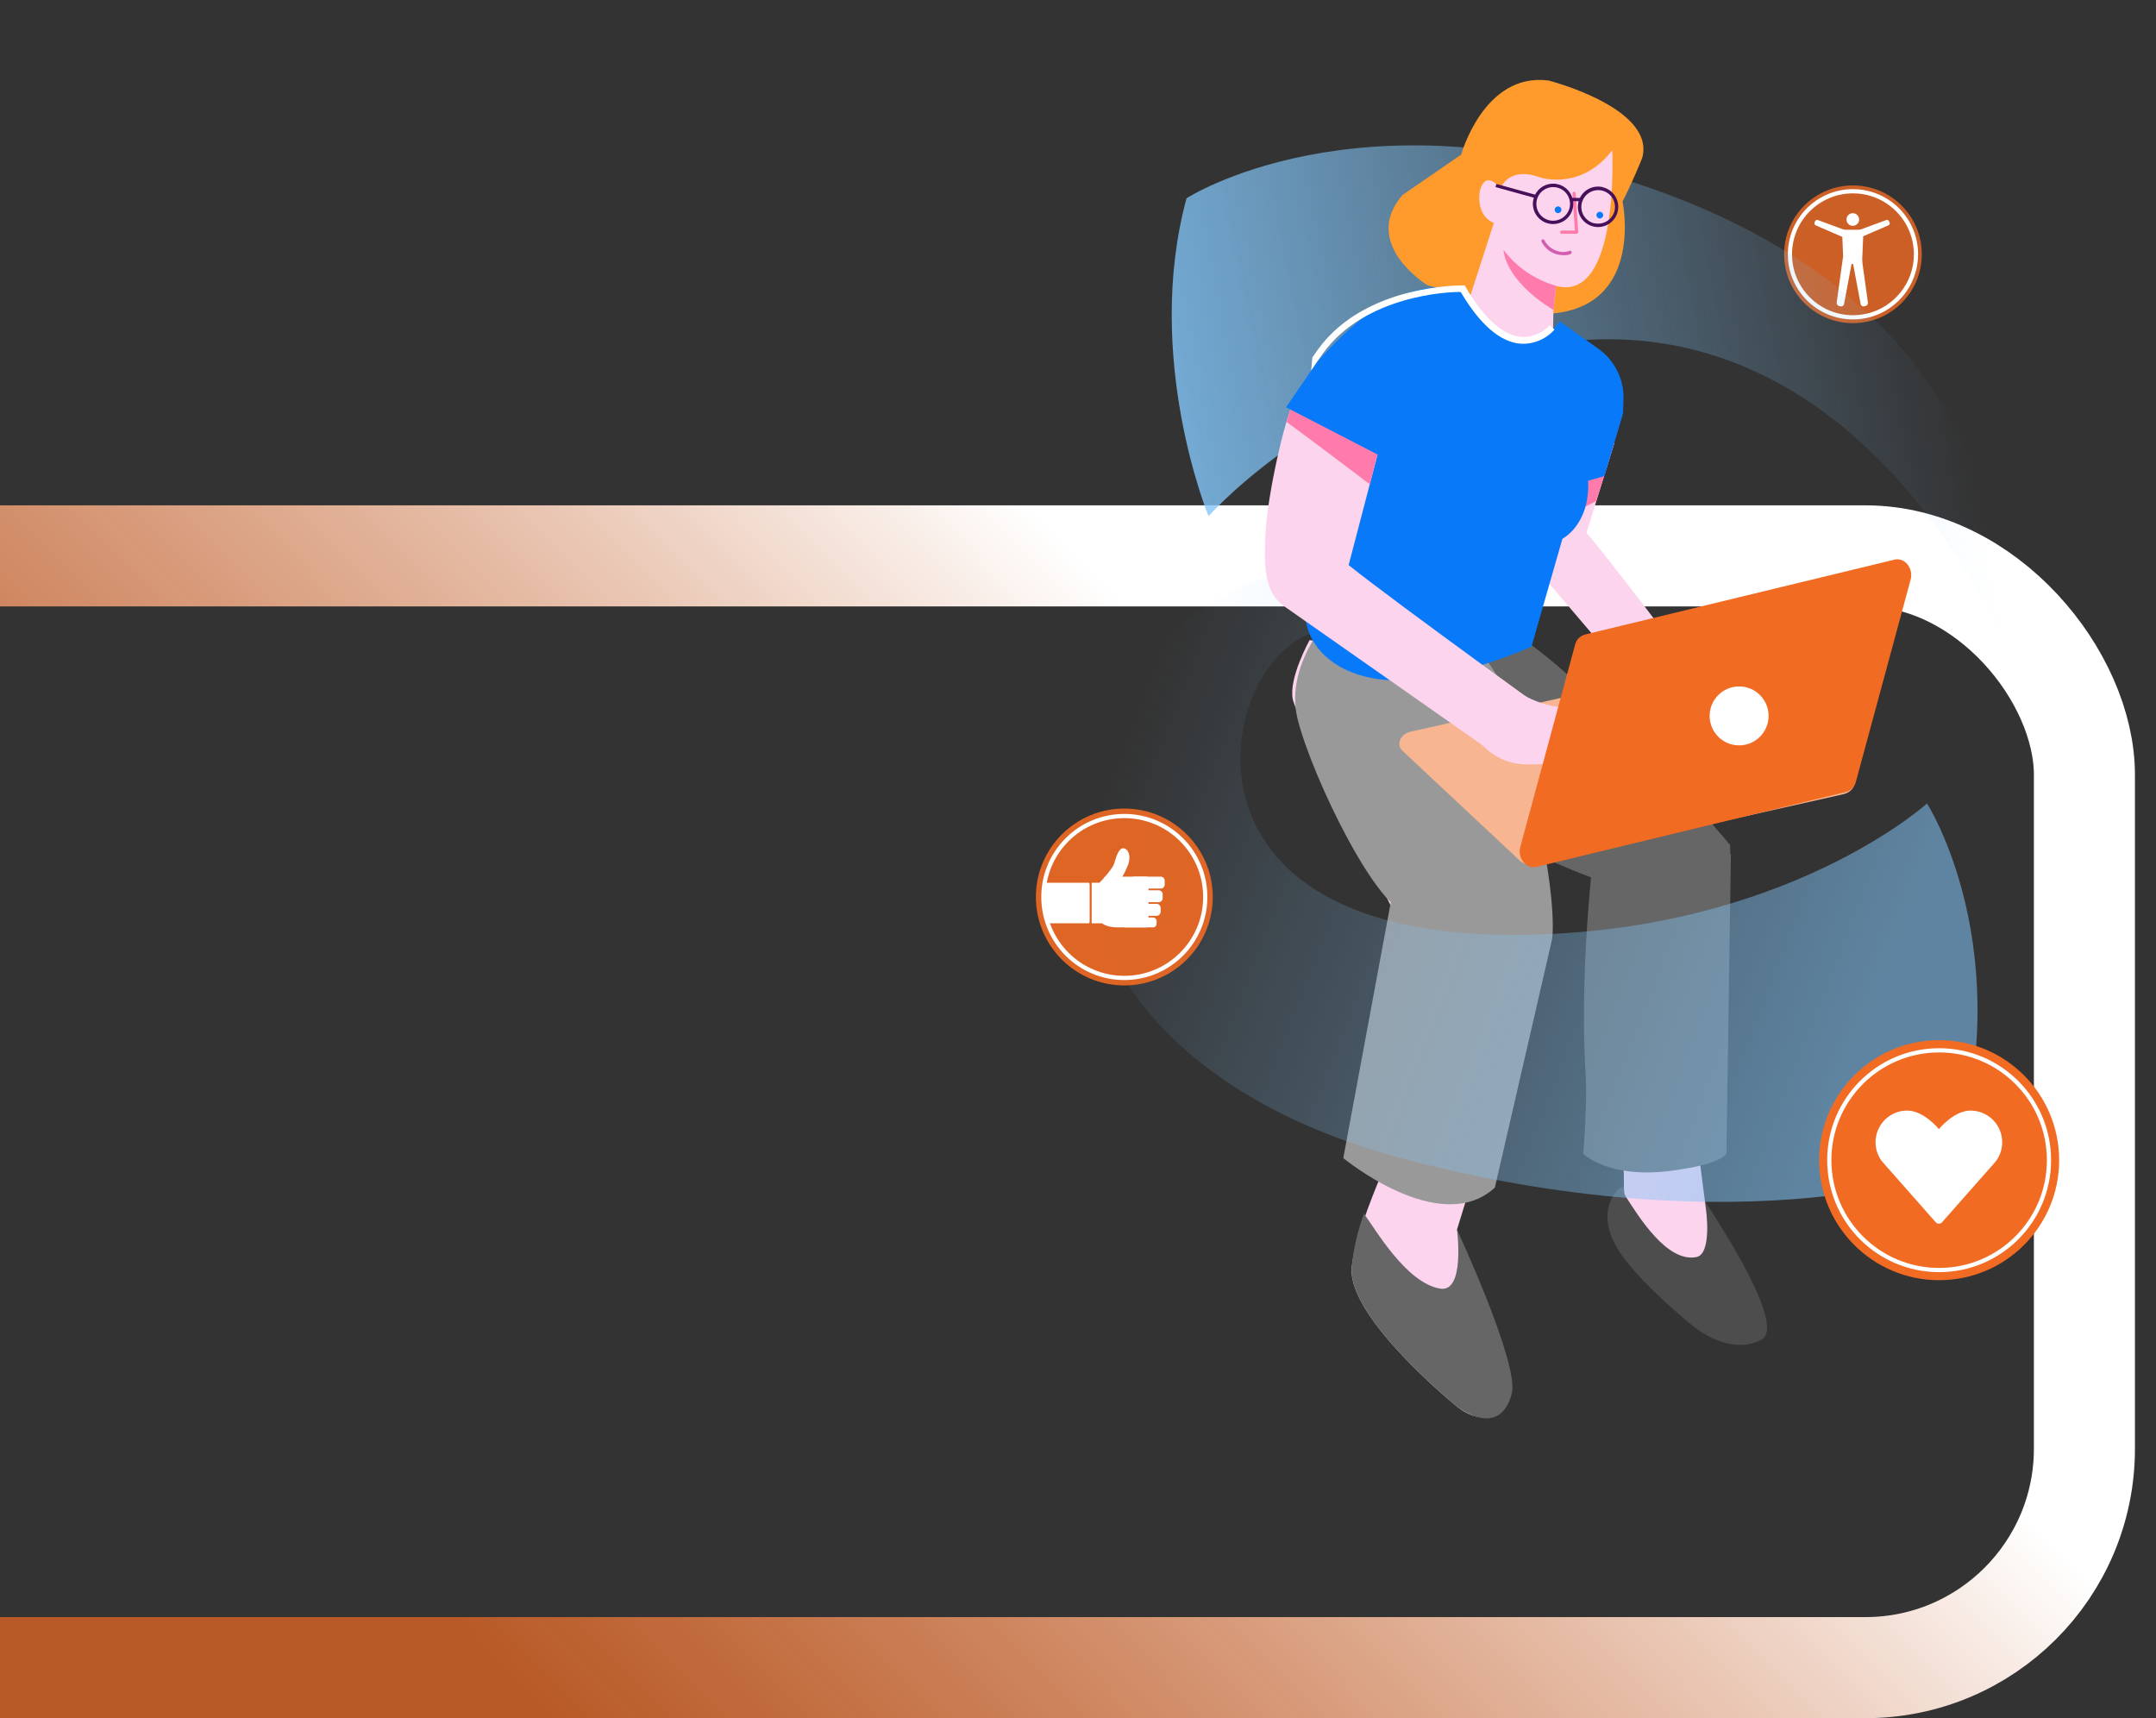<svg width="512" height="408" viewBox="0 0 512 408" fill="none" xmlns="http://www.w3.org/2000/svg">
<rect x="0" y="0" width="512" height="408" fill="#333333" stroke="none"/>
<g clip-path="url(#clip0)">
<rect x="-79" y="132" width="574" height="264" rx="52" stroke="url(#paint0_linear)" stroke-width="24"/>
<path opacity="0.8" d="M440.034 76.733C449.063 76.733 456.384 69.413 456.384 60.383C456.384 51.353 449.063 44.033 440.034 44.033C431.004 44.033 423.684 51.353 423.684 60.383C423.684 69.413 431.004 76.733 440.034 76.733Z" fill="#F16B23"/>
<path d="M440.034 75.35C448.299 75.35 455 68.65 455 60.384C455 52.119 448.299 45.418 440.034 45.418C431.768 45.418 425.067 52.119 425.067 60.384C425.067 68.65 431.768 75.35 440.034 75.35Z" stroke="white" stroke-miterlimit="10"/>
<path d="M441.661 62.69H438.286C438.147 62.688 438.014 62.632 437.914 62.534C437.815 62.437 437.756 62.305 437.75 62.165L437.461 55.127C437.458 55.052 437.47 54.978 437.497 54.909C437.523 54.839 437.563 54.776 437.615 54.722C437.666 54.669 437.728 54.626 437.796 54.597C437.865 54.568 437.938 54.553 438.013 54.553H441.954C442.028 54.553 442.102 54.568 442.17 54.597C442.239 54.626 442.3 54.669 442.352 54.722C442.403 54.776 442.443 54.839 442.47 54.909C442.496 54.978 442.508 55.052 442.505 55.127L442.213 62.165C442.206 62.307 442.145 62.44 442.042 62.538C441.94 62.636 441.803 62.69 441.661 62.69Z" fill="white"/>
<path d="M440 53.625C440.828 53.625 441.5 52.953 441.5 52.125C441.5 51.297 440.828 50.625 440 50.625C439.172 50.625 438.5 51.297 438.5 52.125C438.5 52.953 439.172 53.625 440 53.625Z" fill="white"/>
<path d="M437.033 72.729L436.801 72.676C436.616 72.648 436.448 72.553 436.33 72.408C436.212 72.263 436.153 72.079 436.163 71.892L437.645 61.205C437.666 61.116 437.707 61.033 437.763 60.961C437.819 60.889 437.89 60.83 437.97 60.787C438.051 60.744 438.14 60.718 438.231 60.712C438.322 60.706 438.414 60.719 438.5 60.751L439.25 60.92C439.438 60.949 439.608 61.048 439.726 61.198C439.843 61.348 439.9 61.536 439.883 61.726L437.9 72.301C437.874 72.388 437.83 72.469 437.771 72.538C437.713 72.607 437.641 72.663 437.559 72.703C437.478 72.744 437.39 72.766 437.299 72.771C437.208 72.775 437.118 72.761 437.033 72.729Z" fill="white"/>
<path d="M442.719 72.729L442.955 72.676C443.14 72.649 443.308 72.553 443.425 72.408C443.543 72.263 443.603 72.079 443.592 71.893L442.111 61.205C442.089 61.118 442.049 61.036 441.994 60.965C441.938 60.894 441.869 60.835 441.789 60.792C441.71 60.749 441.623 60.724 441.533 60.717C441.443 60.71 441.352 60.722 441.267 60.751L440.517 60.92C440.329 60.949 440.159 61.048 440.041 61.198C439.924 61.348 439.867 61.537 439.884 61.726L441.875 72.286C441.899 72.372 441.941 72.452 441.997 72.521C442.053 72.591 442.123 72.648 442.202 72.689C442.281 72.731 442.367 72.755 442.456 72.762C442.545 72.769 442.634 72.758 442.719 72.729Z" fill="white"/>
<path d="M448.711 52.772L448.624 52.595C448.504 52.299 448.249 52.123 448.021 52.22L441.271 54.714C441.046 54.793 440.967 55.115 441.091 55.419L441.308 55.967C441.432 56.274 441.709 56.447 441.927 56.342L448.516 53.48C448.633 53.41 448.719 53.297 448.755 53.165C448.791 53.033 448.775 52.892 448.711 52.772Z" fill="white"/>
<path d="M430.94 52.772L431.011 52.595C431.127 52.299 431.386 52.123 431.615 52.22L438.365 54.714C438.59 54.793 438.668 55.115 438.545 55.419L438.327 55.967C438.203 56.274 437.922 56.447 437.708 56.342L431.105 53.473C430.994 53.398 430.915 53.285 430.884 53.155C430.854 53.025 430.873 52.888 430.94 52.772Z" fill="white"/>
<path d="M410.84 200.64C410.84 200.64 369.14 150.47 350.51 145.91C331.88 141.35 314.27 154.15 319.09 166.74C323.91 179.33 347.86 194.43 359.98 200.47C372.1 206.51 412.62 225.66 410.84 200.64Z" fill="#666666"/>
<path d="M384.529 282.16C384.529 282.16 379.359 286.36 383.089 294.59C386.819 302.82 402.409 315.16 402.409 315.16C402.409 315.16 410.789 322.1 418.269 318.16C425.749 314.22 399.879 277.85 399.879 277.85L384.529 282.16Z" fill="#4D4D4D"/>
<path d="M384 269C386.6 276.63 385.05 282.52 386 284C389.2 289 395.9 299.85 402.84 298.51C406.66 297.77 405.12 287.09 405.12 287.09L403.75 276.44L384 269Z" fill="#FCD4EE"/>
<path d="M474.999 151C474.999 151 442.999 74 372.999 81C318.739 86.43 286.999 122.57 286.999 122.57C286.999 122.57 271.5 85 281.769 47.09C281.769 47.09 321.999 21 389.999 44C485.169 76.17 474.999 151 474.999 151Z" fill="url(#paint1_linear)"/>
<path d="M411.05 202.81L410 273C410 273 412 276 397 278C382 280 376 274 376 274C376 274 377 261.55 376.55 254.9C374.8 227.51 379.33 194.85 379.33 194.85L411.05 202.81Z" fill="#666666"/>
<path d="M310.999 152C310.999 152 305.999 161 306.999 166C307.999 171 332.389 219.27 332.389 219.27C332.389 219.27 327.999 228 325.999 242C323.999 256 326.999 274 327.999 279C327.999 279 321.599 293.75 320.999 301C319.999 313 345.999 334 345.999 334C345.999 334 352.999 340 354.999 333C356.999 326 345.999 292 345.999 292L365.999 227C365.999 227 366.999 222 364.999 211C362.999 200 352.999 158 352.999 158L310.999 152Z" fill="#FCD4EE"/>
<path d="M374 87.43C374 87.43 368.12 105.23 364.52 121.86C363.45 126.8 363.41 133.78 366.3 136.69L403 179.78L409.28 168.78C409.28 168.78 383.64 134.46 376.76 126.52L383.36 105.24L374 87.43Z" fill="#FCD4EE"/>
<path d="M379.07 119L383.32 105.29L374 87.43C374 87.43 368.12 105.23 364.52 121.86C364.184 123.407 363.973 124.979 363.89 126.56L379.07 119Z" fill="#FF7BAC"/>
<path d="M398.31 174.311L402.96 179.781L403.26 179.261L398.31 174.311Z" fill="#FF7BAC"/>
<path d="M379.219 195.59L377.689 195.26C377.689 195.26 377.689 195.38 377.689 195.61L379.219 195.59Z" fill="#FCD4EE"/>
<path d="M368.367 129.064C375.058 127.363 378.718 119.042 376.541 110.478C374.364 101.914 367.176 96.349 360.485 98.05C353.794 99.75 350.135 108.072 352.311 116.636C354.488 125.2 361.676 130.764 368.367 129.064Z" fill="#0879F9"/>
<path d="M332 205L319 275C319 275 342 294 355 282L368.56 223.15C368.56 223.15 370 216 365 193L337 177L332 205Z" fill="#999999"/>
<path opacity="0.56" d="M317 133C317 133 330 129 331 133C333.39 142.57 315.75 148.54 310 151C289 160 276.57 222.86 361 222C423.85 221.36 457.62 190.8 457.62 190.8C457.62 190.8 480 225.5 463.62 277.8C463.62 277.8 415.78 296.18 335.62 275.8C273 259.87 255.72 222.24 257 197C260 138 317 133 317 133Z" fill="url(#paint2_linear)"/>
<path d="M317.999 144.119C317.999 144.119 304.599 156.709 308.169 170.829C311.739 184.949 327.669 217.429 334.699 216.649C338.389 216.229 344.329 183.249 356.779 179.789C368.019 176.649 352.639 156.199 352.639 156.199L348.709 154.079L332.649 155.579L317.999 144.119Z" fill="#999999"/>
<path d="M364 205.169L437.79 188.589C440.21 188.039 441.29 185.509 439.72 184.039L411.72 157.839C411.321 157.497 410.845 157.257 410.333 157.139C409.821 157.02 409.288 157.027 408.78 157.159L334.98 173.749C332.56 174.289 331.48 176.819 333.05 178.289L361.05 204.489C361.45 204.831 361.928 205.072 362.441 205.19C362.955 205.308 363.489 205.301 364 205.169Z" fill="#F8B591"/>
<path d="M351 175.679C352.26 177.381 353.878 178.784 355.741 179.79C357.604 180.796 359.666 181.38 361.78 181.499C368.78 181.719 367.78 180.689 367.78 180.689L371.38 193.809C371.38 193.809 387.24 198.299 391.38 193.429C395.52 188.559 387.12 169.279 387.12 169.279L371.61 168.059C368.025 167.779 364.551 166.688 361.45 164.869L349.51 156.109L351 175.679Z" fill="#FCD4EE"/>
<path d="M382.76 87.1L363.69 153.55C363.69 153.55 346.63 161.26 332.43 161.55C320.17 161.82 310.53 155.55 309.9 145.84C307.68 111.17 324.1 75.25 324.1 75.25L382.76 87.1Z" fill="#0879F9"/>
<path d="M316.82 84.061C316.82 84.061 311 85.811 307 95.701C304.27 102.531 300.71 119.581 300.47 127.571C300.28 133.571 299.98 140.471 304.89 143.911L356.89 180.351L374.1 173.881C374.1 173.881 332 143.561 320.27 134.191L329.35 99.46L316.82 84.061Z" fill="#FCD4EE"/>
<path d="M325.29 115.001L329.35 99.46L316.82 84.061C316.82 84.061 311 85.811 307 95.701C306.52 96.91 306 98.441 305.5 100.181C311 104.201 318.56 109.891 325.29 115.001Z" fill="#FF7BAC"/>
<path d="M438.4 188.059L364.84 205.859C362.43 206.439 360.31 203.789 361.04 201.109L374.04 153.109C374.176 152.536 374.463 152.009 374.871 151.584C375.279 151.158 375.793 150.85 376.36 150.689L449.92 132.889C452.33 132.309 454.45 134.959 453.73 137.639L440.73 185.639C440.594 186.214 440.306 186.742 439.896 187.168C439.486 187.594 438.969 187.901 438.4 188.059Z" fill="#F16B23"/>
<path d="M385.31 47.82C385.31 47.82 391.08 74.92 365.18 74.59L339 67.74C339 67.74 323 57.94 333.08 46.29L347 36.71C347 36.71 352.39 17.12 367.75 19.12C367.75 19.12 393.27 25.64 389.98 37.52C390 37.52 387.19 44.36 385.31 47.82Z" fill="#FF9B2C"/>
<path d="M354.75 52.94L344 86.25L368.65 88.25L368.9 73.71L369.53 67.9C384.66 71.96 382.87 35.67 382.87 35.67C375.54 45.32 365.87 42.17 365.87 42.17C358.13 39.33 356.35 44.73 356.35 44.73C352.65 40.31 351.45 44.73 351.35 45.92C350.77 51.68 354.75 52.94 354.75 52.94Z" fill="#FCD4EE"/>
<path d="M379.92 51.879C380.362 51.879 380.72 51.521 380.72 51.079C380.72 50.638 380.362 50.279 379.92 50.279C379.478 50.279 379.12 50.638 379.12 51.079C379.12 51.521 379.478 51.879 379.92 51.879Z" fill="#0879F9"/>
<path d="M370 50.61C370.442 50.61 370.8 50.252 370.8 49.81C370.8 49.368 370.442 49.01 370 49.01C369.558 49.01 369.2 49.368 369.2 49.81C369.2 50.252 369.558 50.61 370 50.61Z" fill="#0879F9"/>
<path d="M357.069 59.359C357.069 59.359 356.969 66.219 368.909 73.619L369.519 67.859C364.555 66.456 360.184 63.472 357.069 59.359Z" fill="#FF7BAC"/>
<path d="M305.42 96.709L312.76 85.929C320.01 78.159 331.44 65.689 347.23 68.589C347.23 68.589 358.57 91.459 370.4 76.319L379.54 82.789C381.452 84.14 383 85.942 384.047 88.036C385.093 90.129 385.606 92.449 385.54 94.789L385.44 98.169L381 113.059L358.8 119.379L347.75 90.999L328.07 108.419L305.42 96.709Z" fill="#0879F9"/>
<path d="M311.649 84.899C312.159 84.149 312.649 83.479 313.049 82.899C324.289 67.429 347.209 67.769 347.429 67.779H347.839L348.039 68.129C352.349 75.539 356.919 79.649 361.259 80.019H361.329C362.575 80.069 363.816 79.849 364.968 79.372C366.119 78.895 367.154 78.175 367.999 77.259L369.169 78.259C368.174 79.384 366.938 80.27 365.553 80.852C364.168 81.434 362.67 81.696 361.169 81.619H361.099C356.249 81.219 351.469 77.089 346.889 69.339C343.889 69.259 324.149 70.189 314.219 83.849C313.439 84.919 312.459 86.349 311.359 88.009C311.399 88.069 311.609 85.179 311.649 84.899Z" fill="white"/>
<path d="M370.769 55.511C370.683 55.482 370.609 55.425 370.561 55.348C370.512 55.271 370.492 55.179 370.504 55.089C370.516 54.999 370.559 54.916 370.626 54.854C370.693 54.792 370.779 54.756 370.869 54.751H373.989L373.419 45.951C373.416 45.901 373.423 45.851 373.439 45.803C373.455 45.756 373.48 45.712 373.513 45.675C373.546 45.637 373.586 45.606 373.631 45.584C373.676 45.562 373.725 45.549 373.774 45.546C373.824 45.542 373.874 45.549 373.922 45.565C373.969 45.581 374.013 45.606 374.051 45.639C374.088 45.672 374.119 45.712 374.141 45.757C374.163 45.802 374.176 45.851 374.179 45.901L374.789 55.111C374.793 55.164 374.784 55.218 374.765 55.267C374.746 55.318 374.717 55.363 374.679 55.401C374.644 55.44 374.601 55.471 374.553 55.492C374.504 55.513 374.452 55.522 374.399 55.521H370.859L370.769 55.511Z" fill="#FF7BAC"/>
<path d="M380.6 44.43C379.522 44.178 378.391 44.305 377.397 44.789C376.402 45.274 375.605 46.086 375.14 47.09V47H373.41C373.129 46.087 372.583 45.279 371.841 44.678C371.098 44.077 370.193 43.712 369.242 43.628C368.291 43.544 367.336 43.746 366.5 44.208C365.664 44.669 364.985 45.37 364.55 46.22L355.35 43.68L355.14 44.42L364.25 46.94C364.25 47.06 364.18 47.19 364.15 47.31C363.859 48.55 364.073 49.854 364.745 50.936C365.416 52.019 366.49 52.79 367.73 53.08C368.344 53.224 368.98 53.245 369.602 53.143C370.224 53.041 370.82 52.817 371.356 52.485C372.438 51.814 373.209 50.74 373.5 49.5C373.626 48.932 373.653 48.347 373.58 47.77H374.9C374.9 47.85 374.85 47.94 374.83 48.03C374.613 48.954 374.676 49.922 375.01 50.81C375.344 51.699 375.933 52.469 376.704 53.022C377.475 53.576 378.393 53.889 379.342 53.92C380.291 53.952 381.228 53.702 382.034 53.202C382.841 52.701 383.481 51.973 383.874 51.109C384.266 50.245 384.394 49.283 384.24 48.347C384.087 47.41 383.659 46.54 383.011 45.846C382.363 45.153 381.524 44.667 380.6 44.45V44.43ZM367.9 52.31C367.134 52.123 366.44 51.714 365.906 51.134C365.372 50.554 365.022 49.829 364.898 49.05C364.775 48.272 364.884 47.474 365.213 46.757C365.541 46.041 366.074 45.437 366.745 45.022C367.415 44.608 368.193 44.4 368.981 44.426C369.769 44.453 370.532 44.711 371.173 45.169C371.815 45.627 372.307 46.264 372.587 47.001C372.868 47.738 372.924 48.541 372.75 49.31C372.498 50.347 371.848 51.243 370.94 51.805C370.032 52.366 368.94 52.548 367.9 52.31ZM378.58 53.03C377.814 52.843 377.12 52.434 376.586 51.854C376.052 51.274 375.702 50.549 375.578 49.77C375.455 48.992 375.564 48.194 375.893 47.477C376.221 46.761 376.754 46.157 377.425 45.742C378.095 45.328 378.873 45.12 379.661 45.146C380.449 45.172 381.212 45.431 381.853 45.889C382.495 46.347 382.987 46.984 383.267 47.721C383.548 48.458 383.604 49.261 383.43 50.03C383.174 51.063 382.521 51.954 381.614 52.509C380.706 53.065 379.616 53.241 378.58 53V53.03Z" fill="#46105B"/>
<path d="M369.64 60.38C368.869 60.154 368.154 59.771 367.54 59.255C366.925 58.739 366.425 58.1 366.07 57.38C366.048 57.334 366.036 57.285 366.034 57.234C366.031 57.183 366.039 57.133 366.057 57.085C366.075 57.038 366.102 56.994 366.137 56.957C366.171 56.92 366.213 56.891 366.26 56.87C366.305 56.848 366.354 56.836 366.404 56.833C366.455 56.83 366.505 56.837 366.552 56.854C366.6 56.87 366.643 56.896 366.681 56.93C366.718 56.964 366.748 57.005 366.77 57.05C367.077 57.651 367.5 58.185 368.015 58.621C368.53 59.057 369.126 59.386 369.77 59.59C370.704 59.922 371.725 59.922 372.66 59.59C372.748 59.542 372.851 59.53 372.948 59.556C373.045 59.582 373.128 59.645 373.18 59.73C373.231 59.816 373.246 59.92 373.222 60.017C373.198 60.114 373.136 60.198 373.05 60.25C373 60.35 372 60.92 369.64 60.38Z" fill="#D35EAF"/>
<path d="M342 306.001C333.82 304.641 326.35 291.421 323.91 288.221C322.37 292.331 321.391 296.629 321 301.001C320 313.001 346 334.001 346 334.001C346 334.001 356 342.001 359 331.001C360.92 324.001 346 292.001 346 292.001C346 292.001 348 307.001 342 306.001Z" fill="#666666"/>
<g clip-path="url(#clip1)">
<path opacity="0.9" d="M267 234C278.598 234 288 224.598 288 213C288 201.402 278.598 192 267 192C255.402 192 246 201.402 246 213C246 224.598 255.402 234 267 234Z" fill="#F16B23"/>
<path d="M267 232.223C277.616 232.223 286.223 223.616 286.223 213C286.223 202.384 277.616 193.777 267 193.777C256.384 193.777 247.777 202.384 247.777 213C247.777 223.616 256.384 232.223 267 232.223Z" stroke="white" stroke-miterlimit="10"/>
<path d="M258.561 219.252H248.736C248.62 219.252 248.529 219.035 248.529 218.771L247.69 214.643L247.869 210.101C247.869 209.836 247.96 209.619 248.076 209.619H258.561C258.677 209.619 258.768 209.836 258.768 210.101V218.771C258.768 219.035 258.677 219.252 258.561 219.252Z" fill="white"/>
<path d="M275.645 208.174H269.345C268.824 208.174 268.401 208.596 268.401 209.118V210.057C268.401 210.578 268.824 211.001 269.345 211.001H275.645C276.167 211.001 276.589 210.578 276.589 210.057V209.118C276.589 208.596 276.167 208.174 275.645 208.174Z" fill="white"/>
<path d="M275.164 211.406H268.864C268.343 211.406 267.92 211.829 267.92 212.35V213.29C267.92 213.811 268.343 214.234 268.864 214.234H275.164C275.685 214.234 276.108 213.811 276.108 213.29V212.35C276.108 211.829 275.685 211.406 275.164 211.406Z" fill="white"/>
<path d="M274.683 214.637H268.383C267.861 214.637 267.438 215.059 267.438 215.581V216.52C267.438 217.041 267.861 217.464 268.383 217.464H274.683C275.204 217.464 275.627 217.041 275.627 216.52V215.581C275.627 215.059 275.204 214.637 274.683 214.637Z" fill="white"/>
<path d="M273.805 217.869H267.332C266.858 217.869 266.475 218.253 266.475 218.726V219.357C266.475 219.831 266.858 220.215 267.332 220.215H273.805C274.279 220.215 274.663 219.831 274.663 219.357V218.726C274.663 218.253 274.279 217.869 273.805 217.869Z" fill="white"/>
<path d="M272.255 220.215H265.391C263.585 220.215 261.177 219.733 261.177 218.014L262.14 208.622C262.149 208.5 262.203 208.386 262.293 208.303C262.382 208.22 262.5 208.174 262.622 208.174H272.255C272.377 208.174 272.495 208.22 272.584 208.303C272.673 208.386 272.728 208.5 272.736 208.622V219.767C272.728 219.889 272.673 220.003 272.584 220.086C272.495 220.169 272.377 220.215 272.255 220.215Z" fill="white"/>
<path d="M259.732 211.065C259.732 211.065 264.067 206.73 264.549 205.16C265.031 203.589 265.637 201.432 266.702 201.432C267.766 201.432 268.831 203.031 267.766 205.689C267.055 207.404 266.131 209.022 265.016 210.506L259.732 211.065Z" fill="white"/>
<path d="M264.548 209.619H259.25V219.252H264.548V209.619Z" fill="white"/>
</g>
<path d="M460.5 304C476.24 304 489 291.24 489 275.5C489 259.76 476.24 247 460.5 247C444.76 247 432 259.76 432 275.5C432 291.24 444.76 304 460.5 304Z" fill="#F16B23"/>
<path d="M460.5 301.588C474.908 301.588 486.588 289.908 486.588 275.5C486.588 261.092 474.908 249.412 460.5 249.412C446.092 249.412 434.412 261.092 434.412 275.5C434.412 289.908 446.092 301.588 460.5 301.588Z" stroke="white" stroke-miterlimit="10"/>
<path d="M475.476 271.238C475.476 269.244 474.684 267.332 473.274 265.922C471.864 264.513 469.952 263.721 467.959 263.721C463.971 263.721 460.441 268.126 460.441 268.126C460.441 268.126 456.912 263.721 452.924 263.721C451.555 263.719 450.211 264.092 449.038 264.798C447.865 265.505 446.907 266.518 446.268 267.729C445.628 268.94 445.332 270.303 445.411 271.67C445.49 273.037 445.94 274.357 446.714 275.487L446.858 275.67C447.002 275.859 447.152 276.049 447.316 276.225L459.664 290.214C459.757 290.33 459.876 290.424 460.01 290.488C460.145 290.552 460.292 290.585 460.441 290.585C460.591 290.585 460.738 290.552 460.872 290.488C461.007 290.424 461.126 290.33 461.219 290.214L473.567 276.225C473.731 276.049 473.881 275.859 474.025 275.67L474.169 275.487C475.025 274.236 475.48 272.754 475.476 271.238Z" fill="white"/>
<path d="M420 170C420 173.866 416.866 177 413 177C409.134 177 406 173.866 406 170C406 166.134 409.134 163 413 163C416.866 163 420 166.134 420 170Z" fill="white"/>
</g>
<defs>
<linearGradient id="paint0_linear" x1="332" y1="209" x2="131" y2="408" gradientUnits="userSpaceOnUse">
<stop stop-color="white"/>
<stop offset="1" stop-color="#F16B23" stop-opacity="0.7"/>
</linearGradient>
<linearGradient id="paint1_linear" x1="229" y1="54.5" x2="448.914" y2="11.522" gradientUnits="userSpaceOnUse">
<stop stop-color="#82C5F8"/>
<stop offset="1" stop-color="#82C5F8" stop-opacity="0"/>
</linearGradient>
<linearGradient id="paint2_linear" x1="439.5" y1="253" x2="263.942" y2="184.546" gradientUnits="userSpaceOnUse">
<stop stop-color="#82C5F8"/>
<stop offset="1" stop-color="#82C5F8" stop-opacity="0"/>
</linearGradient>
<clipPath id="clip0">
<rect width="512" height="408" fill="white"/>
</clipPath>
<clipPath id="clip1">
<rect width="42" height="42" fill="white" transform="translate(246 192)"/>
</clipPath>
</defs>
</svg>
